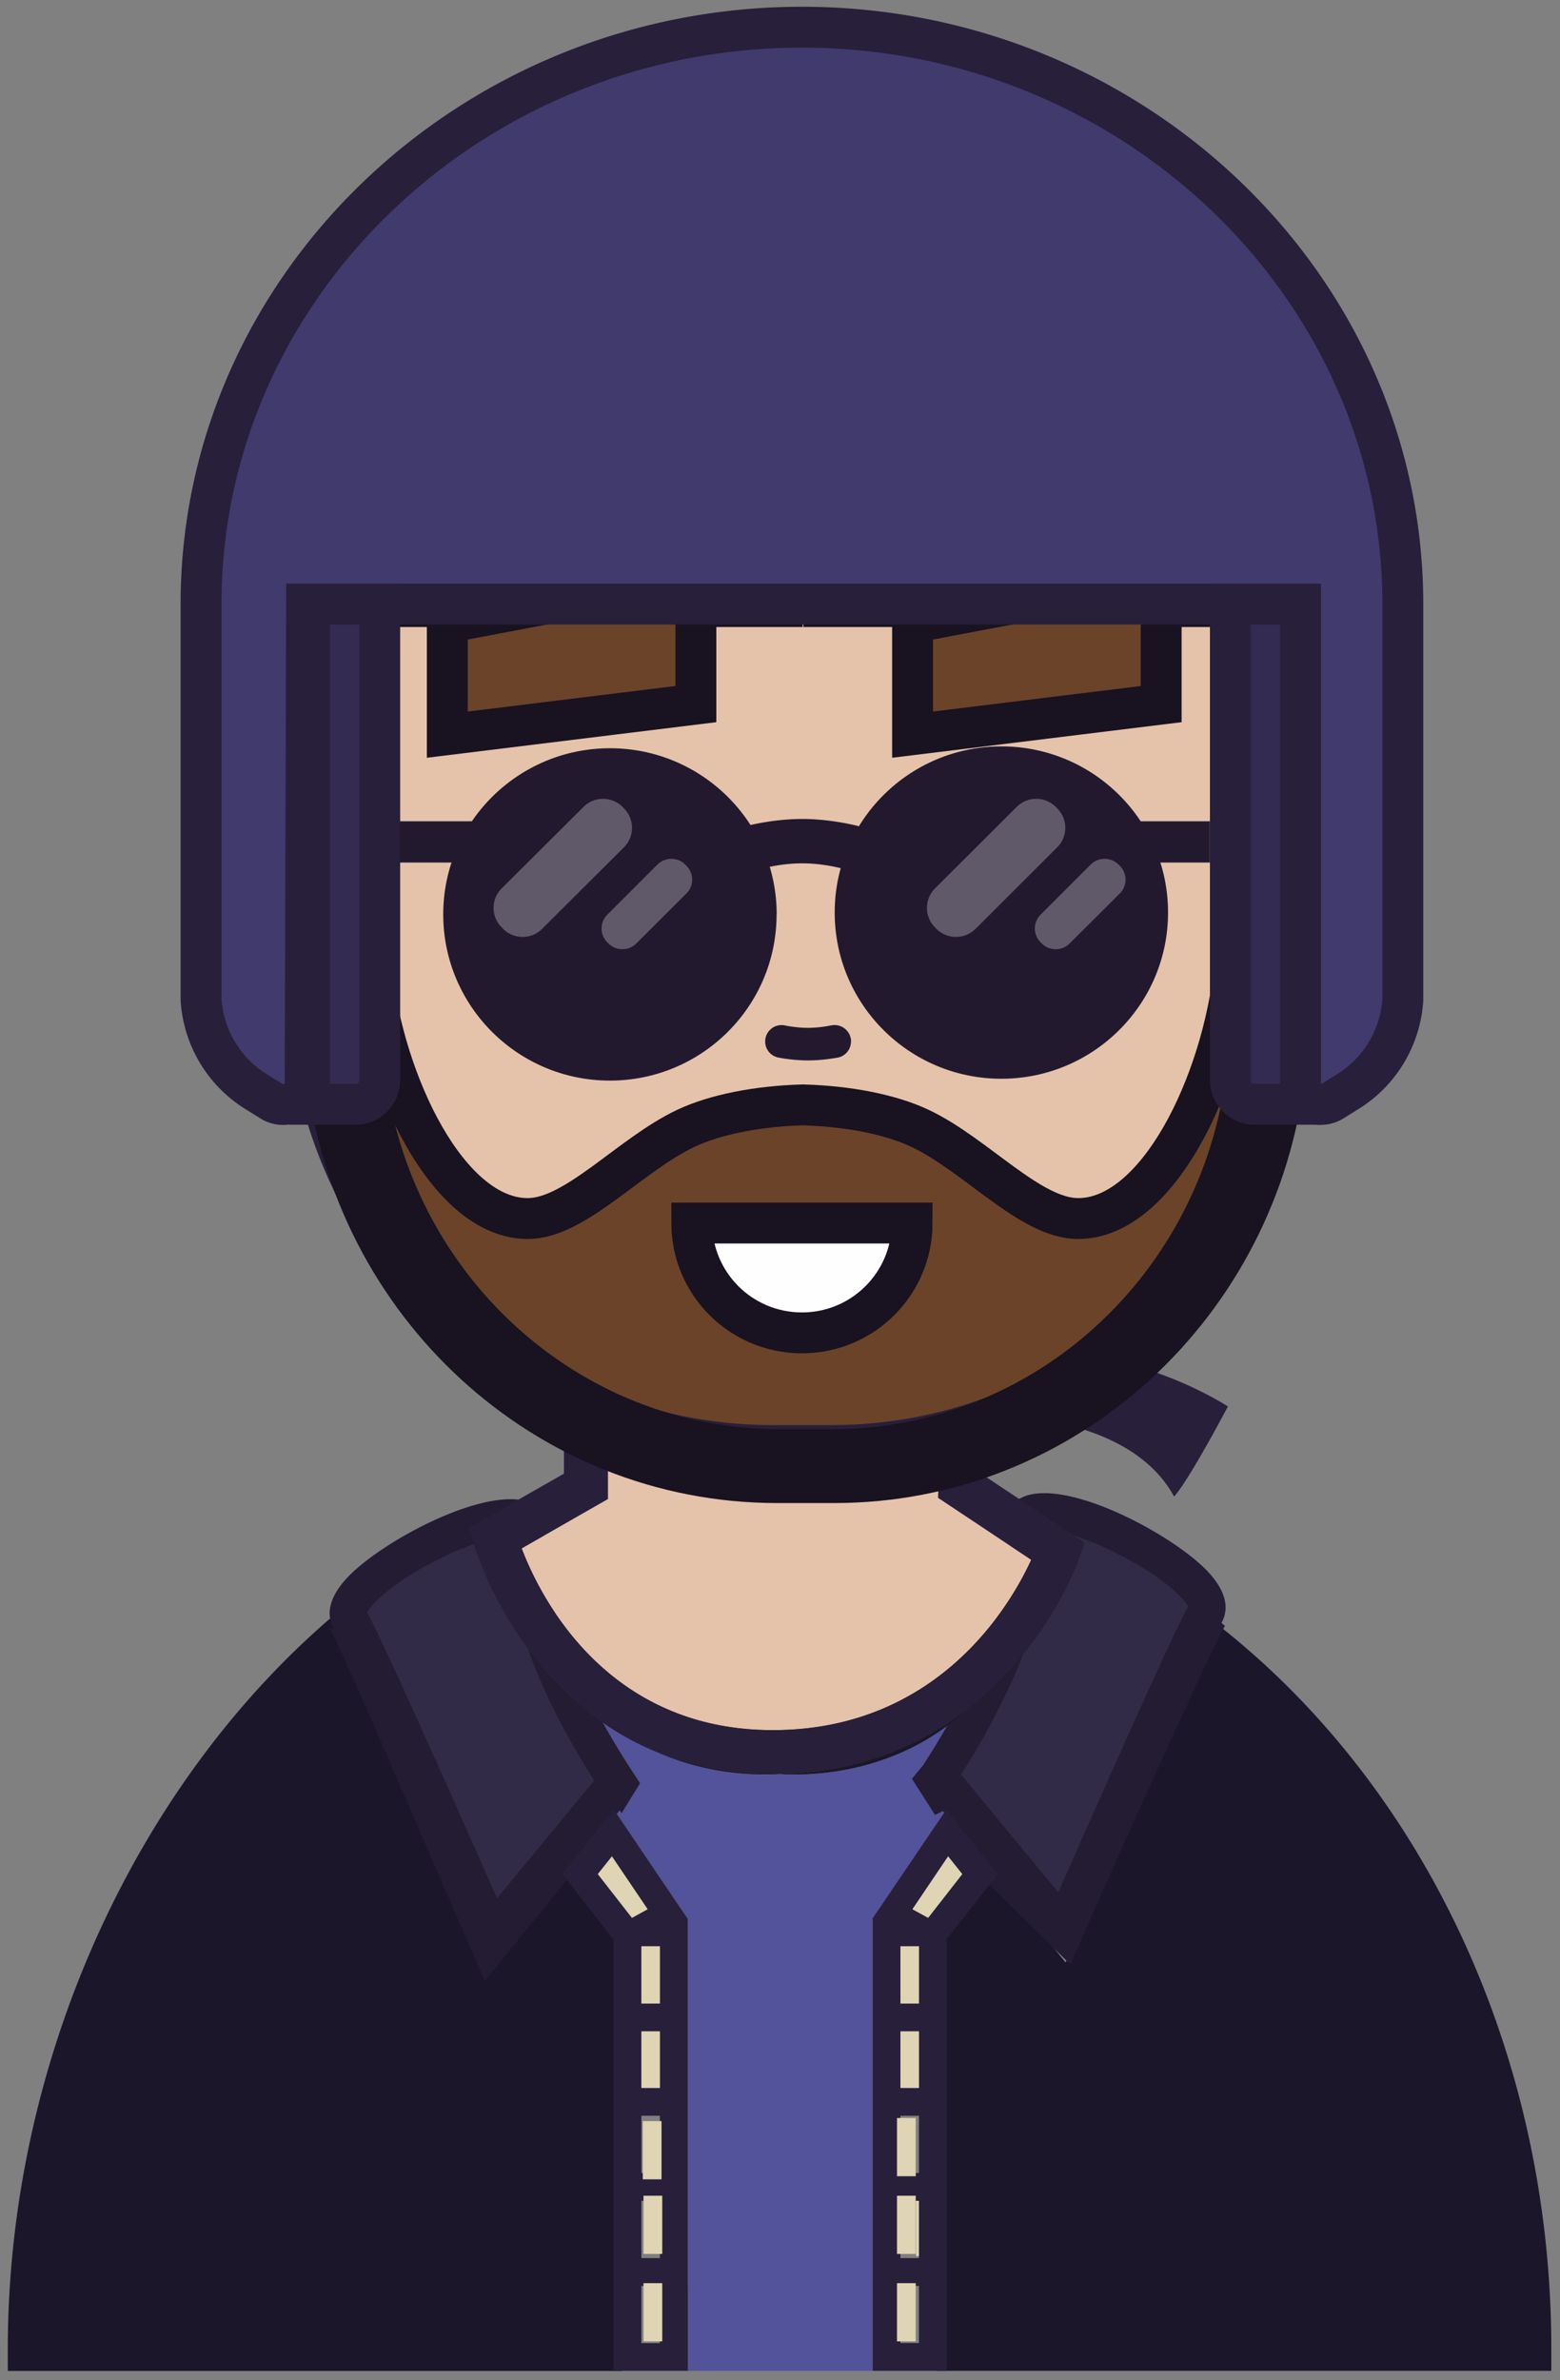 <svg xmlns="http://www.w3.org/2000/svg" viewBox="0 0 160 244"><rect x="0" y="0" width="160" height="244" fill="#808080" stroke="none"/><g fill="none" fill-rule="evenodd" transform="translate(0 1)"><path fill="#1B1629" d="M79.25 180.84c-4.76 0-8.83-.94-12.32-2.43a27 27 0 0 0 7.9 2.25c2.14.26 3.83.25 4.7.22l.28-.02v-.03l.15.02h.15a29.35 29.35 0 0 0 4.28-.11 25.8 25.8 0 0 0 12.74-4.82l.2-.35a31.93 31.93 0 0 1-18.08 5.27m-15.44 49.63V197.8l-5.96-6.53-7.62 9.5-1.21-2.84c-4.24-9.92-12.65-29.37-14.1-31.98a3.2 3.2 0 0 1-.41-1.6C13.93 181.72.8 210.32.8 239.8v2.24h63v-11.56zm95.3 9.32c0-30.21-13.11-57.81-34.4-74.39-1.53 2.78-9.94 22.07-14.2 31.94l-1.22 2.83-7.2-8.9-5.98 6.51V242.03h63v-2.24z"/><path fill="#52539A" d="M89.5 233.32v-37.6l-.04-.01 7.37-10.92-2.97-3.6.76-1.17a93.3 93.3 0 0 0 2.5-4.1 25.8 25.8 0 0 1-12.74 4.82 26.44 26.44 0 0 1-4.27.12l-.15-.01a28 28 0 0 1-.14-.02v.03l-.29.02c-.83.04-2.54.06-4.7-.22a27 27 0 0 1-7.9-2.25 28.8 28.8 0 0 1-5.1-2.84c.89 1.59 1.9 3.27 3.06 5.06l.76 1.17-2.48 3 7.34 10.86h.03V242.03h-7.6 34.04-7.48v-8.71z"/><path fill="#281F3A" d="M97.33 175.56c2.4-4.2 3.91-7.72 4.84-10.67-4 5.3-11.17 11.46-22.92 11.46-11.59 0-18.43-6.3-22.22-11.87a52.02 52.02 0 0 0 4.8 11.1 28.87 28.87 0 0 0 5.1 2.83 30.93 30.93 0 0 0 12.32 2.43c7.58 0 13.51-2.23 18.08-5.28"/><path fill="#322B47" d="M36.88 164c1.98 3.65 10.5 23.32 13.82 30.85l10.75-13.05c-8.35-13.22-9.24-21.11-9.34-26.14-1.45.12-4.04.83-7.3 2.46-4.8 2.4-7.56 4.99-7.93 5.88z"/><path fill="#231C33" d="M60.94 181.52l-9.96 12.07c-3.19-7.22-11.42-25.79-13.32-29.3.37-.85 2.74-3.17 7.34-5.47 3.12-1.56 5.6-2.24 7-2.36.08 4.83.94 12.4 8.94 25.06m-27.13-15.56c1.5 2.61 9.2 20.77 13.56 30.69l2.36 5.41 8.68-10.7-.15-.2 5.29-6.6.2.31 1.9-3.08-.76-1.16a90.04 90.04 0 0 1-3.06-5.05 52.07 52.07 0 0 1-4.8-11.1 30.83 30.83 0 0 1-1.24-9.65v-1.2l-1.08-.51a4.8 4.8 0 0 0-1.55-.4 7.43 7.43 0 0 0-.68-.04c-5.19-.06-13.81 4.78-16.88 8.06-1.34 1.44-1.78 2.65-1.79 3.62 0 .64.18 1.18.42 1.6"/><path fill="#322B47" d="M109.1 194.01c3.29-7.45 11.79-26.83 13.75-30.46-.38-.88-3.45-3.5-8.2-5.87-3.23-1.61-5.79-2.31-7.22-2.44-.1 4.99-1.27 12.48-9.53 25.57l11.2 13.2z"/><path fill="#231C33" d="M114.51 158.22c4.6 2.3 6.97 4.62 7.33 5.47-1.9 3.51-10.12 22.07-13.3 29.29l-9.97-12.07c8-12.66 8.85-20.23 8.95-25.06 1.39.12 3.87.8 7 2.37zm-10.8-4c0 .93 0 2-.08 3.24-.14 2-.5 4.42-1.46 7.43a55.23 55.23 0 0 1-4.84 10.68l-.2.35a91.7 91.7 0 0 1-2.51 4.1l-1.09 1.32 2.37 3.7.82-.4 3.83 6.44.74.94 8.49 8.35 1.25-2.83c4.34-9.87 13.04-29.09 14.6-31.87.01-.01-.35-.3-.35-.32.6-1.06.86-2.82-1.37-5.22-3.56-3.81-14.66-9.75-19.11-7.62l-.29.14-.8.38v1.2z"/><polygon fill="#DFD4B3" points="93.954 230.267 95.876 230.267 95.876 224.301 93.954 224.301"/><path fill="#281F3A" d="M92.36 230.47h1.89v-5.87h-1.9v5.87zm0-8.72h1.89v-5.87h-1.9v5.87zm0-8.72h1.89v-5.8h-1.9v5.8zm4.88-23.74l1.45 1.82-3.5 4.48-1.6-.88 3.65-5.42zm-4.88 15.09h1.89v-5.87h-1.9v5.87zm0 34.8h1.89v-5.86h-1.9v5.86zm4.75-8.71V197.78l5.08-6.5.14-.2-5.28-6.6-.21.32-7.38 10.9.04.02v46.31h7.61v-11.56z"/><polygon fill="#DFD4B3" points="92 222.079 93.922 222.079 93.922 216.111 92 216.111"/><polygon fill="#DFD4B3" points="92 230.046 93.922 230.046 93.922 224.078 92 224.078"/><polygon fill="#DFD4B3" points="92 239.009 93.922 239.009 93.922 233.041 92 233.041"/><polygon fill="#DFD4B3" points="92.355 213.032 94.247 213.032 94.247 207.229 92.355 207.229"/><polygon fill="#DFD4B3" points="92.355 204.379 94.247 204.379 94.247 198.511 92.355 198.511"/><path fill="#281F3A" d="M65.78 204.38h1.9v-5.87h-1.9v5.87zm0 8.65h1.9v-5.8h-1.9v5.8zm0 8.72h1.9v-5.87h-1.9v5.87zm0 8.72h1.9v-5.87h-1.9v5.87zm-3.02-41.18l3.66 5.42-1.6.88-3.5-4.48 1.44-1.82zm3.02 49.9h1.9v-5.87h-1.9v5.86zm4.76-5.87V195.66h-.03l-7.34-10.86-.21-.32-5.29 6.6.15.2 5.1 6.54V242.03H70.55v-8.71z"/><polygon fill="#DFD4B3" points="66 230.044 67.924 230.044 67.924 224.078 66 224.078"/><polygon fill="#DFD4B3" points="66 239.007 67.924 239.007 67.924 233.041 66 233.041"/><polygon fill="#DFD4B3" points="65.925 222.398 67.849 222.398 67.849 216.43 65.925 216.43"/><polygon fill="#DFD4B3" points="65.785 213.032 67.677 213.032 67.677 207.229 65.785 207.229"/><polygon fill="#DFD4B3" points="65.785 204.379 67.677 204.379 67.677 198.511 65.785 198.511"/><polygon fill="#DFD4B3" points="64.813 195.594 66.424 194.711 62.762 189.296 61.315 191.109"/><polygon fill="#DFD4B3" points="98.693 191.109 97.242 189.295 93.584 194.711 95.195 195.593"/><path fill="#1B1629" d="M66.93 178.4a27.06 27.06 0 0 0 7.9 2.26 29.26 29.26 0 0 0 4.99.2v-.03a27.86 27.86 0 0 0 .85.06c.82.02 2.11.01 3.71-.15 3.9-.4 9.64-1.82 14.46-6.24-4.75 3.57-11.14 6.34-19.59 6.34a30.9 30.9 0 0 1-12.32-2.43"/><path fill="#E5C3AA" d="M76.51 148.86c-4.9 0-9.65-.7-14.16-2v5.8l-8.85 5.06c1.84 4.84 8.6 18.63 25.75 18.63 17.01 0 24.44-12.91 26.52-17.46l-9.55-6.35.16-5.54a51.2 51.2 0 0 1-13.6 1.86h-6.27z"/><path fill="#281F3A" d="M48.13 155.6l.47 1.68c.01.06.43 1.5 1.4 3.64 2.2 4.86 7.25 13.34 16.93 17.49a30.93 30.93 0 0 0 12.32 2.43c8.45 0 14.84-2.77 19.6-6.34a37.3 37.3 0 0 0 10.96-13.65c.6-1.26.87-2.06.89-2.1l.54-1.63-.41-.27-10.03-6.67.13-4.67c-1.49.57-3 1.06-4.55 1.49l-.16 5.54 9.55 6.35c-2.08 4.55-9.5 17.46-26.52 17.46-17.15 0-23.9-13.79-25.75-18.63l8.85-5.06v-5.8a50.77 50.77 0 0 1-4.51-1.53v4.73l-9.71 5.54z"/><path fill="#6B4329" d="M85.25 147.18h-6c-26.4 0-47.81-21.34-47.81-47.65V61.18h101.63v38.35c0 26.31-21.41 47.65-47.82 47.65"/><path stroke="#281F3A" stroke-width="4.19" d="M85.25 147.18h-6c-26.4 0-47.81-21.34-47.81-47.65V61.18h101.63v38.35c0 26.31-21.41 47.65-47.82 47.65z"/><path fill="#E5C3AA" d="M23.94 95.56a6.2 6.2 0 0 1 6.21-6.2v12.39a6.2 6.2 0 0 1-6.2-6.2"/><path stroke="#281F3A" stroke-width="4.19" d="M23.94 95.56a6.2 6.2 0 0 1 6.21-6.2v12.39a6.2 6.2 0 0 1-6.2-6.2z"/><path fill="#E5C3AA" d="M139.72 95.56a6.2 6.2 0 0 0-6.22-6.2v12.39a6.2 6.2 0 0 0 6.22-6.2"/><path stroke="#281F3A" stroke-width="4.19" d="M139.72 95.56a6.2 6.2 0 0 0-6.22-6.2v12.39a6.2 6.2 0 0 0 6.22-6.2z"/><path fill="#FEFEFE" d="M82.25 135.63c6.24 0 11.3-5.04 11.3-11.26H70.95c0 6.22 5.05 11.26 11.3 11.26"/><path stroke="#181221" stroke-width="4.19" d="M82.25 135.63c6.24 0 11.3-5.04 11.3-11.26H70.95c0 6.22 5.05 11.26 11.3 11.26z"/><path fill="#281F3A" d="M103.55 144.21s12.52.17 16.87 8.2c1.57-1.74 5.52-9.24 5.52-9.24s-8.72-5.63-16.73-4.83a207.29 207.29 0 0 1-5.66 5.87"/><path stroke="#181221" stroke-width="4.19" d="M127.88 109.02c-2.58 21.73-20.62 38.58-42.55 38.58h-5.37c-21.92 0-39.97-16.85-42.55-38.58h-3.89c2.75 23.63 22.38 41.96 46.2 41.96h5.84c23.83 0 43.46-18.33 46.2-41.96h-3.88z"/><g transform="translate(31.4 61.12)"><path fill="#E5C3AA" d="M50.99.06h50.87v28.72l-4.68 1.4c-1.64 1.64-1.78 5.3-1.97 7-1.29 11.84-7.92 25.62-16.04 25.61-4.9 0-10.47-6.54-16.22-9.25-3-1.42-7.35-2.27-11.96-2.4h-.08c-4.61.13-8.95.98-11.96 2.4-5.75 2.71-11.33 9.25-16.22 9.25-8.12.01-14.76-13.77-16.05-25.61-.18-1.7-.32-5.36-1.97-7l-4.68-1.4V.06h50.88"/><path stroke="#181221" stroke-width="4.19" d="M50.99.06h50.87v28.72l-4.68 1.4c-1.64 1.64-1.78 5.3-1.97 7-1.29 11.84-7.92 25.62-16.04 25.61-4.9 0-10.47-6.54-16.22-9.25-3-1.42-7.35-2.27-11.96-2.4h-.08c-4.61.13-8.95.98-11.96 2.4-5.75 2.71-11.33 9.25-16.22 9.25-8.12.01-14.76-13.77-16.05-25.61-.18-1.7-.32-5.36-1.97-7l-4.68-1.4V.06h50.88"/></g><polygon fill="#6B4329" points="45.876 62.822 45.876 74.308 71.373 71.176 71.373 57.993"/><polygon stroke="#181221" stroke-width="4.19" points="45.876 62.822 45.876 74.308 71.373 71.176 71.373 57.993"/><polygon fill="#6B4329" points="93.597 62.822 93.597 74.308 119.096 71.176 119.096 57.993"/><polygon stroke="#181221" stroke-width="4.19" points="93.597 62.822 93.597 74.308 119.096 71.176 119.096 57.993"/><g transform="translate(20.6 .927)"><path fill="#413A6C" d="M61.65 60h50.82l.14 48.96a2.27 2.27 0 0 0 3.47 1.98l1.53-.95a12 12 0 0 0 5.67-9.43V60C123.28 27.33 95.45.86 61.65.86 27.85.86.02 27.33.02 59.99v40.57A12 12 0 0 0 5.7 110l1.53.95a2.27 2.27 0 0 0 3.47-1.98l.14-48.97h50.81"/><path stroke="#281F3A" stroke-width="4.19" d="M61.65 60h50.82l.14 48.96a2.27 2.27 0 0 0 3.47 1.98l1.53-.95a12 12 0 0 0 5.67-9.43V60C123.28 27.33 95.45.86 61.65.86 27.85.86.02 27.33.02 59.99v40.57A12 12 0 0 0 5.7 110l1.53.95a2.27 2.27 0 0 0 3.47-1.98l.14-48.97h50.81"/></g><path fill="#342B52" d="M36.44 112.2h-4.69V60.93h7.2v48.78c0 1.38-1.12 2.5-2.5 2.5"/><path stroke="#281F3A" stroke-width="4.19" d="M36.44 112.2h-4.69V60.93h7.2v48.78c0 1.38-1.12 2.5-2.5 2.5z"/><path fill="#342B52" d="M128.7 112.2h4.69V60.93h-7.2v48.78c0 1.38 1.12 2.5 2.51 2.5"/><path stroke="#281F3A" stroke-width="4.19" d="M128.7 112.2h4.69V60.93h-7.2v48.78c0 1.38 1.12 2.5 2.51 2.5z"/><path fill="#22192F" d="M79.65 92.73c0 9.41-7.65 17.04-17.1 17.04-9.43 0-17.09-7.63-17.09-17.04 0-9.4 7.66-17.03 17.1-17.03 9.44 0 17.1 7.63 17.1 17.03m40.14-.19c0 9.41-7.66 17.04-17.1 17.04-9.44 0-17.09-7.63-17.09-17.04 0-9.4 7.65-17.03 17.1-17.03 9.43 0 17.09 7.62 17.09 17.03"/><path fill="#FEFEFE" fill-opacity=".28" d="M108.29 81.71l.15.16a2.82 2.82 0 0 1 0 3.98l-8.39 8.37a2.84 2.84 0 0 1-4 0l-.15-.16a2.81 2.81 0 0 1 0-3.99l8.38-8.36c1.11-1.1 2.9-1.1 4 0m6.45 5.92l.11.11c.8.79.8 2.07 0 2.86l-5.13 5.11c-.8.79-2.07.79-2.87 0l-.1-.1c-.8-.8-.8-2.07 0-2.86l5.12-5.12c.8-.79 2.08-.79 2.87 0"/><path fill="#22192F" d="M88.3 88.62s-2.79-1.12-6.02-1.12c-3.24 0-6.03 1.12-6.03 1.12v-4.87s2.81-.8 6.03-.8c3.21 0 6.02.8 6.02.8v4.87zm-1.01 17.14a1.7 1.7 0 0 0-2.04-1.65c-.7.14-1.52.25-2.38.25-.87 0-1.7-.11-2.39-.25a1.68 1.68 0 0 0-.64 3.3c.81.15 1.88.29 3.03.29 1.14 0 2.21-.14 3.01-.28.82-.14 1.4-.84 1.4-1.66"/><polygon fill="#22192F" points="40.992 87.418 51.956 87.418 51.956 83.186 40.992 83.186"/><polygon fill="#22192F" points="116.538 87.418 124.084 87.418 124.084 83.186 116.538 83.186"/><path fill="#FEFEFE" fill-opacity=".28" d="M63.84 81.71l.16.16a2.82 2.82 0 0 1 0 3.98l-8.4 8.37a2.84 2.84 0 0 1-4 0l-.15-.16a2.82 2.82 0 0 1 0-3.99l8.4-8.36c1.1-1.1 2.89-1.1 4 0m6.44 5.92l.1.11c.8.79.8 2.07 0 2.86l-5.12 5.11c-.8.79-2.08.79-2.87 0l-.1-.1c-.8-.8-.8-2.07 0-2.86l5.12-5.12c.8-.79 2.08-.79 2.87 0"/></g></svg>